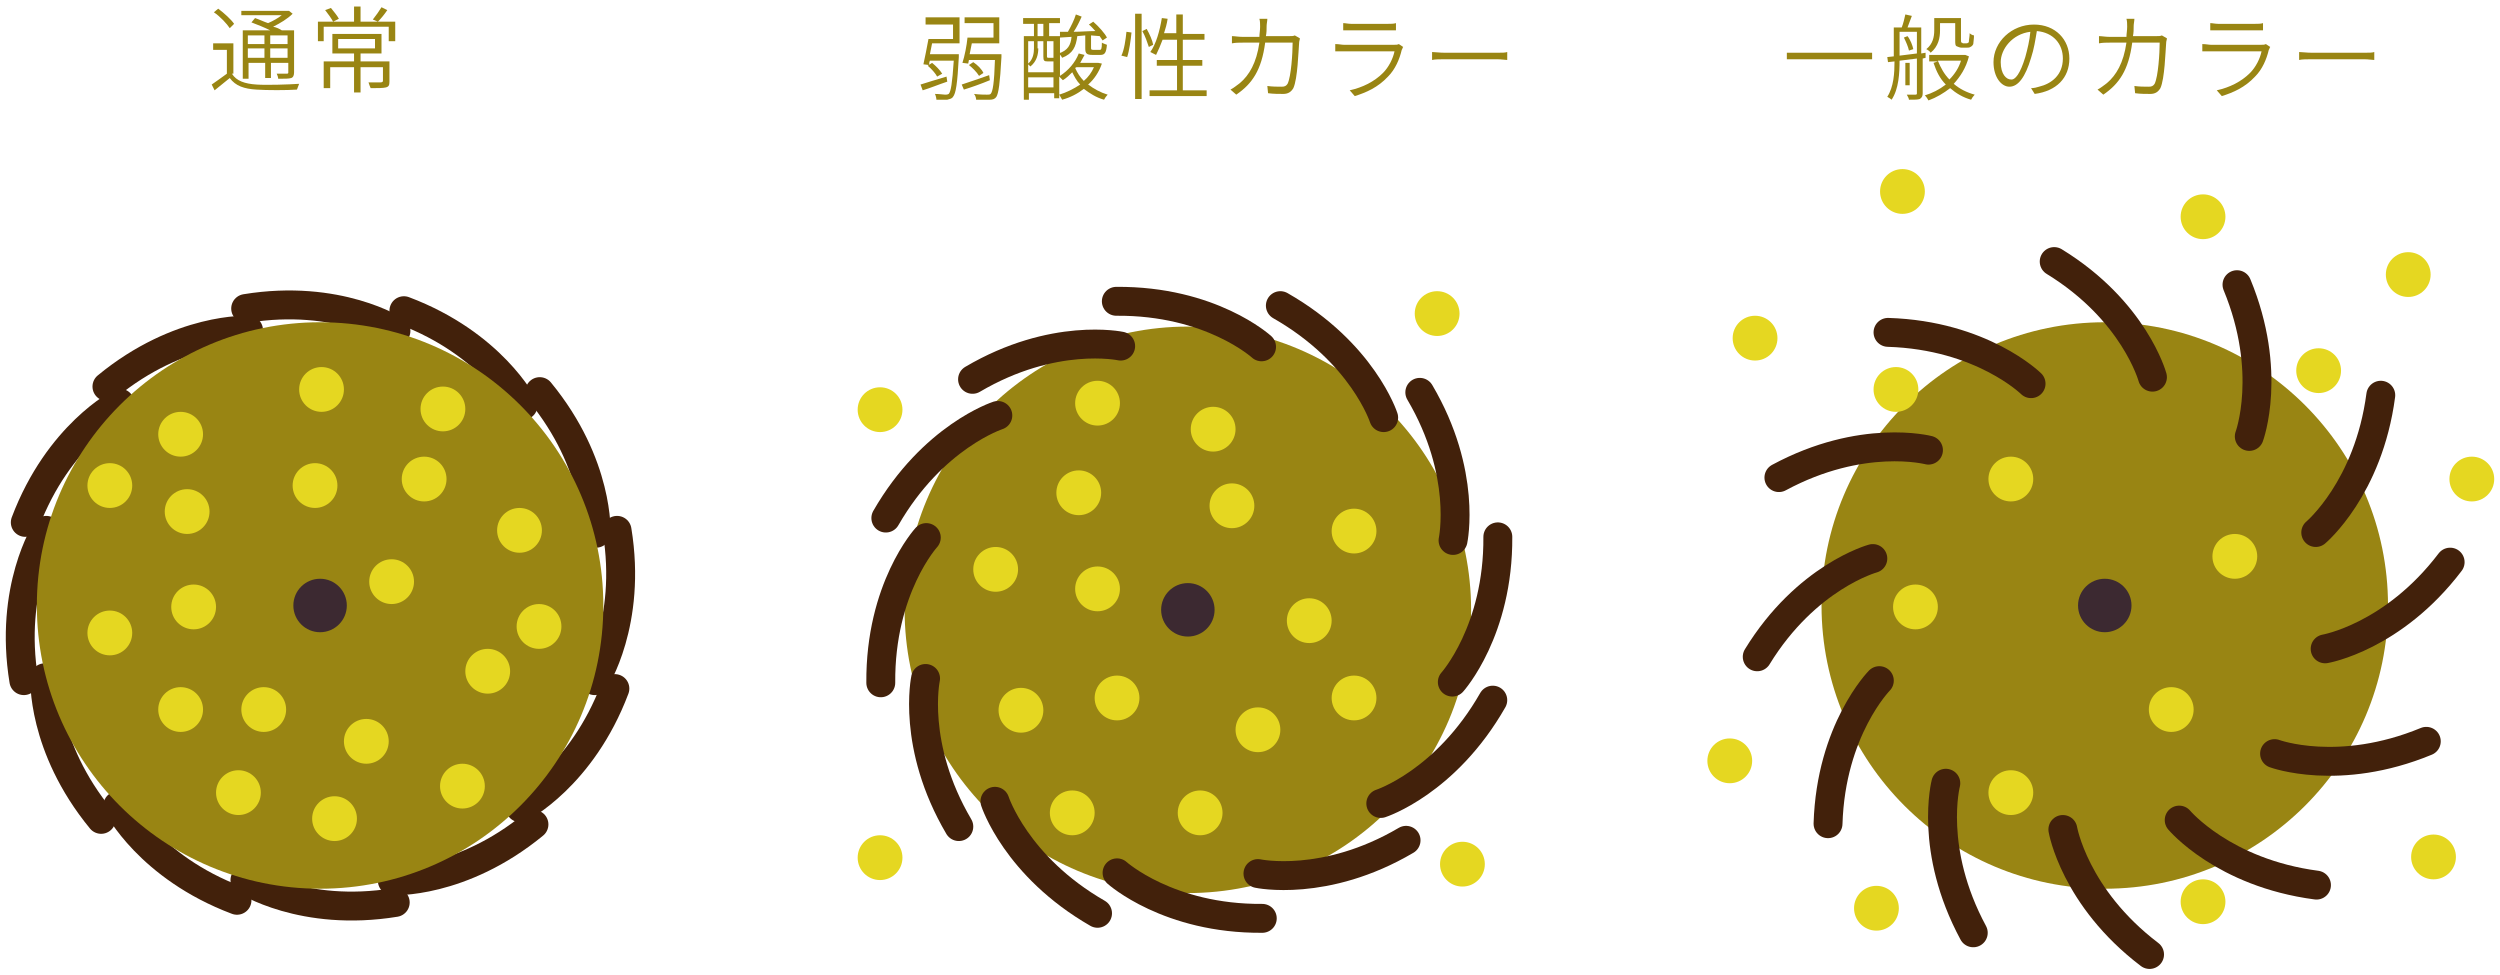 <?xml version="1.0" encoding="utf-8"?>
<!-- Generator: Adobe Illustrator 23.0.1, SVG Export Plug-In . SVG Version: 6.00 Build 0)  -->
<svg version="1.1" id="レイヤー_1" xmlns="http://www.w3.org/2000/svg" xmlns:xlink="http://www.w3.org/1999/xlink" x="0px"
	 y="0px" viewBox="0 0 346 135" style="enable-background:new 0 0 346 135;" xml:space="preserve">
<style type="text/css">
	.st0{fill:#998513;}
	.st1{fill:none;stroke:#42210B;stroke-width:4;stroke-linecap:round;stroke-miterlimit:10;}
	.st2{fill:#3C2931;}
	.st3{fill:#E5D721;}
</style>
<g>
	<path class="st0" d="M259.1,7.3v0.9h-11.8V7.3H259.1z"/>
	<path class="st0" d="M266.1,8.1v4.8c0,0.4-0.1,0.6-0.4,0.8c-0.3,0.1-0.7,0.1-1.5,0.1c0-0.2-0.2-0.5-0.3-0.7c0.6,0,1,0,1.2,0
		c0.2,0,0.2-0.1,0.2-0.2V8.1c-0.8,0.1-1.7,0.2-2.4,0.3c0,1.7-0.1,3.9-1.1,5.4c-0.1-0.1-0.4-0.3-0.6-0.4c0.9-1.4,1-3.3,1-4.9
		l-0.9,0.1l-0.1-0.7l0.9-0.1v-4h1.1c0.2-0.5,0.4-1.3,0.5-1.8l0.9,0.2c-0.2,0.5-0.4,1.1-0.6,1.6h1.9v3.6l0.6-0.1l0,0.7L266.1,8.1z
		 M262.9,7.7c0.7-0.1,1.6-0.2,2.4-0.3v-3h-2.4V7.7z M264,5c0.4,0.5,0.7,1.3,0.8,1.8L264.2,7c-0.1-0.5-0.4-1.2-0.7-1.8L264,5z
		 M264.3,11.8h-0.6V8.7h0.6V11.8z M272.5,7.8c-0.4,1.6-1.2,2.8-2.1,3.8c0.8,0.7,1.8,1.2,2.9,1.5c-0.2,0.2-0.4,0.5-0.5,0.7
		c-1.1-0.3-2.1-0.9-2.9-1.6c-0.9,0.7-1.9,1.3-3,1.7c-0.1-0.2-0.3-0.5-0.5-0.7c1-0.3,2-0.8,2.9-1.5c-0.8-0.8-1.3-1.8-1.7-3l0.6-0.2
		H267V7.6h4.8l0.2,0L272.5,7.8z M268.5,4.2c0,1-0.2,2.2-1.3,3.1c-0.1-0.2-0.4-0.4-0.6-0.5c0.9-0.7,1.1-1.7,1.1-2.6V2.5h3.7v3
		c0,0.2,0,0.4,0.1,0.4c0.1,0,0.1,0.1,0.2,0.1h0.4c0.1,0,0.2,0,0.3-0.1c0.1,0,0.1-0.1,0.1-0.3c0-0.2,0.1-0.5,0.1-1
		c0.1,0.1,0.4,0.3,0.6,0.3c0,0.5-0.1,1-0.1,1.2c-0.1,0.2-0.2,0.3-0.4,0.4c-0.1,0.1-0.4,0.1-0.6,0.1h-0.6c-0.2,0-0.5-0.1-0.7-0.2
		c-0.2-0.1-0.2-0.3-0.2-1V3.2h-2.1V4.2z M268.2,8.4c0.4,1,0.9,1.9,1.6,2.6c0.7-0.7,1.3-1.6,1.6-2.6H268.2z"/>
	<path class="st0" d="M281.1,12.2c0.4,0,0.8-0.1,1.1-0.2c1.7-0.4,3.3-1.6,3.3-3.9c0-2-1.3-3.6-3.6-3.8c-0.2,1.2-0.4,2.5-0.8,3.7
		c-0.8,2.7-1.8,4-3,4c-1.1,0-2.2-1.3-2.2-3.4c0-2.8,2.5-5.2,5.6-5.2c3,0,4.9,2.1,4.9,4.7c0,2.7-1.8,4.5-4.8,4.9L281.1,12.2z
		 M280.3,7.9c0.3-1.1,0.6-2.3,0.7-3.5c-2.5,0.3-4.1,2.4-4.1,4.2c0,1.7,0.8,2.4,1.4,2.4C278.9,11.1,279.6,10.2,280.3,7.9z"/>
	<path class="st0" d="M299.9,5.3c0,0.2-0.1,0.4-0.1,0.6c-0.1,1.2-0.2,5-0.8,6.3c-0.3,0.5-0.7,0.8-1.4,0.8c-0.6,0-1.4,0-2.1-0.1
		l-0.1-1c0.7,0.1,1.4,0.1,2,0.1c0.4,0,0.6-0.1,0.8-0.4c0.5-1,0.7-4.3,0.7-5.7h-3.8c-0.5,3.8-1.8,5.7-4,7.2l-0.8-0.7
		c0.4-0.2,0.9-0.6,1.3-0.9c1.3-1.1,2.3-2.8,2.7-5.6h-2.3c-0.5,0-1,0-1.5,0.1V5c0.4,0,0.9,0.1,1.4,0.1h2.4c0-0.4,0.1-0.9,0.1-1.4
		c0-0.3,0-0.8-0.1-1.1h1.1c0,0.3-0.1,0.7-0.1,1c0,0.5,0,0.9-0.1,1.4h3.2c0.4,0,0.6,0,0.8-0.1L299.9,5.3z"/>
	<path class="st0" d="M314.2,6.5c-0.1,0.1-0.1,0.3-0.2,0.4c-0.3,1.3-0.9,2.7-1.9,3.7c-1.4,1.5-3,2.2-4.6,2.7l-0.7-0.8
		c1.8-0.4,3.4-1.2,4.6-2.4c0.8-0.8,1.4-2,1.6-3h-7c-0.3,0-0.8,0-1.2,0v-1c0.5,0,0.9,0.1,1.2,0.1h6.9c0.3,0,0.5,0,0.7-0.1L314.2,6.5z
		 M305.9,3.2c0.3,0,0.7,0.1,1.1,0.1h5.1c0.4,0,0.8,0,1.1-0.1v1c-0.3,0-0.7,0-1.2,0H307c-0.4,0-0.8,0-1.1,0V3.2z"/>
	<path class="st0" d="M318.2,7.2c0.4,0,1,0.1,1.8,0.1h7.2c0.7,0,1.1,0,1.4-0.1v1.1c-0.3,0-0.8-0.1-1.4-0.1H320c-0.7,0-1.4,0-1.8,0.1
		V7.2z"/>
</g>
<g>
	<path class="st0" d="M131.1,11.3c-1.2,0.4-2.4,0.9-3.4,1.2l-0.3-0.8c0.9-0.3,2.3-0.7,3.6-1.1L131.1,11.3z M132.7,7.5
		c0,0,0,0.3,0,0.4c-0.2,3.7-0.4,5-0.8,5.5c-0.2,0.3-0.5,0.3-0.8,0.4c-0.3,0-0.9,0-1.5,0c0-0.2-0.1-0.6-0.2-0.8
		c0.6,0,1.2,0.1,1.4,0.1c0.2,0,0.3,0,0.5-0.1c0.3-0.3,0.5-1.5,0.7-4.6h-3.3c-0.1,0.2-0.1,0.4-0.1,0.6l-0.8-0.1
		c0.2-0.9,0.5-2.4,0.7-3.5h3.4v-2h-3.8V2.4h4.7V6H129c-0.1,0.5-0.2,1-0.3,1.5H132.7z M129.7,10.6c-0.2-0.4-0.8-1.1-1.3-1.5l0.6-0.4
		c0.5,0.4,1.1,1,1.4,1.5L129.7,10.6z M137,11.1c-1.2,0.5-2.6,1-3.6,1.3l-0.3-0.7c0.9-0.3,2.4-0.8,3.8-1.3L137,11.1z M138.6,7.5
		c0,0,0,0.3,0,0.4c-0.2,3.7-0.4,5-0.7,5.5c-0.2,0.3-0.5,0.4-0.9,0.4c-0.4,0-1.1,0-1.9,0c0-0.2-0.1-0.6-0.3-0.8
		c0.8,0.1,1.5,0.1,1.8,0.1c0.2,0,0.4,0,0.5-0.1c0.3-0.3,0.5-1.5,0.6-4.7h-3.6L134,8.8l-0.8-0.1c0.3-0.9,0.6-2.4,0.7-3.5h3.6v-2h-4
		V2.4h4.8V6h-3.8c-0.1,0.5-0.2,1-0.3,1.5H138.6z M135.5,10.5c-0.3-0.5-0.9-1.1-1.4-1.5l0.6-0.4c0.6,0.4,1.2,1,1.4,1.5L135.5,10.5z"
		/>
	<path class="st0" d="M152.5,8.8c-0.4,1.2-1.1,2.2-1.9,2.9c0.8,0.6,1.7,1.1,2.7,1.4c-0.2,0.2-0.4,0.5-0.5,0.7
		c-1.1-0.3-2-0.9-2.8-1.5c-0.9,0.7-1.9,1.2-3,1.5c-0.1-0.2-0.3-0.5-0.4-0.7c1-0.3,2-0.8,2.9-1.4c-0.5-0.5-0.8-1.1-1.1-1.7
		c-0.4,0.4-0.8,0.8-1.3,1.1c-0.1-0.1-0.3-0.3-0.5-0.5v3h-0.7v-0.7h-3.5v0.9h-0.7V5h1.4V3.3h-1.5V2.5h5.1v0.7h-1.5V5h1.5v5.5
		c1.1-0.7,2.1-1.8,2.6-3.1l0.8,0.2c-0.2,0.4-0.4,0.7-0.6,1.1h2.4l0.1,0L152.5,8.8z M143.7,6.7c0,0.8-0.2,1.8-1.1,2.5
		c-0.1-0.1-0.2-0.2-0.3-0.3V10h3.5V8.5h-0.1h-0.7c-0.5,0-0.6-0.1-0.6-0.7V5.7h-0.8V6.7z M142.3,5.7v3.1c0.7-0.6,0.8-1.5,0.8-2.1v-1
		H142.3z M145.8,12.1v-1.4h-3.5v1.4H145.8z M143.6,5h0.8V3.3h-0.8V5z M145.8,5.7h-0.9v2.1c0,0.1,0,0.2,0.2,0.2h0.5
		c0.1,0,0.2,0,0.2,0V5.7z M146.7,4.4l1.1,0c0.4-0.7,0.9-1.7,1.1-2.4l0.8,0.3c-0.3,0.7-0.7,1.5-1.1,2.1c0.9,0,2-0.1,3-0.1
		c-0.3-0.3-0.6-0.7-0.9-0.9l0.6-0.4c0.7,0.6,1.6,1.6,1.9,2.2l-0.6,0.4c-0.1-0.2-0.3-0.4-0.4-0.6L151,4.9v1.7c0,0.2,0,0.3,0.3,0.3
		h0.9c0.2,0,0.3-0.1,0.3-1c0.1,0.1,0.5,0.2,0.7,0.3c-0.1,1.1-0.3,1.4-0.9,1.4h-1.1c-0.8,0-1-0.2-1-0.9V4.9L149.1,5
		c-0.2,1.5-0.6,2.4-2.1,3c-0.1-0.2-0.3-0.5-0.5-0.6c1.3-0.4,1.7-1.2,1.8-2.3l-1.6,0.1L146.7,4.4z M148.8,9.4
		c0.3,0.7,0.7,1.3,1.2,1.8c0.6-0.5,1.1-1.2,1.4-1.9H149L148.8,9.4z"/>
	<path class="st0" d="M155.2,7.7c0.4-0.8,0.6-2.3,0.7-3.3l0.7,0.1c-0.1,1-0.3,2.5-0.6,3.4L155.2,7.7z M157.1,1.9h0.9v11.8h-0.9V1.9z
		 M158.7,4c0.4,0.7,0.8,1.6,0.9,2.2L159,6.5c-0.2-0.6-0.5-1.5-0.9-2.2L158.7,4z M167,12.5v0.8h-7.9v-0.8h3.8V9.1h-2.8V8.3h2.8V5.5
		h-2c-0.3,0.8-0.6,1.5-0.9,2.1c-0.2-0.1-0.6-0.3-0.8-0.4c0.8-1.1,1.3-2.9,1.6-4.7l0.8,0.1c-0.1,0.7-0.3,1.4-0.5,2h1.7V2h0.9v2.7h3
		v0.8h-3v2.8h2.7v0.8h-2.7v3.4H167z"/>
	<path class="st0" d="M179.9,5.3c0,0.2-0.1,0.4-0.1,0.6c-0.1,1.2-0.2,5-0.8,6.3c-0.3,0.5-0.7,0.8-1.4,0.8c-0.6,0-1.4,0-2.1-0.1
		l-0.1-1c0.7,0.1,1.4,0.1,2,0.1c0.4,0,0.6-0.1,0.8-0.4c0.5-1,0.7-4.3,0.7-5.7h-3.8c-0.5,3.8-1.8,5.7-4,7.2l-0.8-0.7
		c0.4-0.2,0.9-0.6,1.3-0.9c1.3-1.1,2.3-2.8,2.7-5.6h-2.3c-0.5,0-1,0-1.5,0.1V5c0.4,0,0.9,0.1,1.4,0.1h2.4c0-0.4,0.1-0.9,0.1-1.4
		c0-0.3,0-0.8-0.1-1.1h1.1c0,0.3-0.1,0.7-0.1,1c0,0.5,0,0.9-0.1,1.4h3.2c0.4,0,0.6,0,0.8-0.1L179.9,5.3z"/>
	<path class="st0" d="M194.2,6.5c-0.1,0.1-0.1,0.3-0.2,0.4c-0.3,1.3-0.9,2.7-1.9,3.7c-1.4,1.5-3,2.2-4.6,2.7l-0.7-0.8
		c1.8-0.4,3.4-1.2,4.6-2.4c0.8-0.8,1.4-2,1.6-3h-7c-0.3,0-0.8,0-1.2,0v-1c0.5,0,0.9,0.1,1.2,0.1h6.9c0.3,0,0.5,0,0.7-0.1L194.2,6.5z
		 M185.9,3.2c0.3,0,0.7,0.1,1.1,0.1h5.1c0.4,0,0.8,0,1.1-0.1v1c-0.3,0-0.7,0-1.2,0H187c-0.4,0-0.8,0-1.1,0V3.2z"/>
	<path class="st0" d="M198.2,7.2c0.4,0,1,0.1,1.8,0.1h7.2c0.7,0,1.1,0,1.4-0.1v1.1c-0.3,0-0.8-0.1-1.4-0.1H200c-0.7,0-1.4,0-1.8,0.1
		V7.2z"/>
</g>
<g>
	<g>
		<circle class="st0" cx="291.3" cy="83.8" r="39.2"/>
		<g>
			<g>
				<path class="st1" d="M297.9,52.2c0,0-2.5-9.2-13.6-16"/>
				<path class="st1" d="M285.5,114.8c0,0,1.6,9.4,12,17.3"/>
			</g>
			<g>
				<path class="st1" d="M281.1,53.1c0,0-6.8-6.7-19.8-7.1"/>
				<path class="st1" d="M301.6,113.5c0,0,6.1,7.3,19,9"/>
			</g>
			<g>
				<path class="st1" d="M266.9,62.3c0,0-9.2-2.4-20.7,3.8"/>
				<path class="st1" d="M314.8,104.3c0,0,8.9,3.3,21-1.7"/>
			</g>
			<g>
				<path class="st1" d="M259.2,77.3c0,0-9.2,2.5-16,13.6"/>
				<path class="st1" d="M321.8,89.8c0,0,9.4-1.6,17.3-12"/>
			</g>
			<g>
				<path class="st1" d="M260.1,94.2c0,0-6.7,6.8-7.1,19.8"/>
				<path class="st1" d="M320.5,73.7c0,0,7.3-6.1,9-19"/>
			</g>
			<g>
				<path class="st1" d="M269.3,108.4c0,0-2.4,9.2,3.8,20.7"/>
				<path class="st1" d="M311.3,60.4c0,0,3.3-8.9-1.7-21"/>
			</g>
		</g>
		<circle class="st2" cx="291.3" cy="83.8" r="3.7"/>
	</g>
	<circle class="st3" cx="262.4" cy="53.9" r="3.1"/>
	<circle class="st3" cx="278.3" cy="66.3" r="3.1"/>
	<circle class="st3" cx="265.1" cy="84" r="3.1"/>
	<circle class="st3" cx="242.9" cy="46.8" r="3.1"/>
	<circle class="st3" cx="263.3" cy="26.5" r="3.1"/>
	<circle class="st3" cx="304.9" cy="30" r="3.1"/>
	<circle class="st3" cx="320.9" cy="51.3" r="3.1"/>
	<circle class="st3" cx="333.3" cy="38" r="3.1"/>
	<circle class="st3" cx="309.3" cy="77" r="3.1"/>
	<circle class="st3" cx="239.4" cy="105.3" r="3.1"/>
	<circle class="st3" cx="259.7" cy="125.7" r="3.1"/>
	<circle class="st3" cx="278.3" cy="109.7" r="3.1"/>
	<circle class="st3" cx="304.9" cy="124.8" r="3.1"/>
	<circle class="st3" cx="300.5" cy="98.2" r="3.1"/>
	<circle class="st3" cx="336.8" cy="118.6" r="3.1"/>
	<circle class="st3" cx="342.1" cy="66.3" r="3.1"/>
</g>
<g>
	<g>
		<circle class="st0" cx="164.4" cy="84.4" r="39.2"/>
		<g>
			<g>
				<path class="st1" d="M174.6,48c0,0-7-6.4-20.1-6.3"/>
				<path class="st1" d="M154.6,120.8c0,0,7.1,6.4,20.1,6.3"/>
			</g>
			<g>
				<path class="st1" d="M155.1,47.9c0,0-9.3-2-20.5,4.6"/>
				<path class="st1" d="M174.1,120.9c0,0,9.3,2,20.5-4.6"/>
			</g>
			<g>
				<path class="st1" d="M138.1,57.5c0,0-9,2.9-15.5,14.2"/>
				<path class="st1" d="M191.1,111.2c0,0,9-2.9,15.5-14.3"/>
			</g>
			<g>
				<path class="st1" d="M128.2,74.4c0,0-6.4,7-6.3,20.1"/>
				<path class="st1" d="M201,94.4c0,0,6.4-7.1,6.3-20.1"/>
			</g>
			<g>
				<path class="st1" d="M128.1,93.9c0,0-2,9.3,4.6,20.5"/>
				<path class="st1" d="M201.1,74.8c0,0,2-9.3-4.6-20.5"/>
			</g>
			<g>
				<path class="st1" d="M137.7,110.9c0,0,2.9,9,14.2,15.5"/>
				<path class="st1" d="M191.5,57.8c0,0-2.9-9-14.3-15.5"/>
			</g>
		</g>
		<circle class="st2" cx="164.4" cy="84.4" r="3.7"/>
	</g>
	<circle class="st3" cx="149.3" cy="68.2" r="3.1"/>
	<circle class="st3" cx="121.8" cy="56.7" r="3.1"/>
	<circle class="st3" cx="121.8" cy="118.7" r="3.1"/>
	<circle class="st3" cx="198.9" cy="43.4" r="3.1"/>
	<circle class="st3" cx="202.4" cy="119.6" r="3.1"/>
	<circle class="st3" cx="137.8" cy="78.8" r="3.1"/>
	<circle class="st3" cx="141.3" cy="98.3" r="3.1"/>
	<circle class="st3" cx="154.6" cy="96.6" r="3.1"/>
	<circle class="st3" cx="166.1" cy="112.5" r="3.1"/>
	<circle class="st3" cx="151.9" cy="81.5" r="3.1"/>
	<circle class="st3" cx="167.9" cy="59.4" r="3.1"/>
	<circle class="st3" cx="181.2" cy="85.9" r="3.1"/>
	<circle class="st3" cx="174.1" cy="101" r="3.1"/>
	<circle class="st3" cx="187.4" cy="96.6" r="3.1"/>
	<circle class="st3" cx="187.4" cy="73.5" r="3.1"/>
	<circle class="st3" cx="170.5" cy="70" r="3.1"/>
	<circle class="st3" cx="151.9" cy="55.8" r="3.1"/>
	<circle class="st3" cx="148.4" cy="112.5" r="3.1"/>
</g>
<g>
	<g>
		<path class="st0" d="M32.1,10.2c0.6,1,1.8,1.4,3.4,1.5c1.4,0.1,4.4,0,5.9-0.1c-0.1,0.2-0.2,0.6-0.3,0.8c-1.4,0.1-4.2,0.1-5.6,0
			c-1.7-0.1-2.9-0.5-3.7-1.6c-0.7,0.6-1.4,1.1-2.1,1.7l-0.4-0.8c0.6-0.4,1.4-1,2.1-1.5V6.9h-1.9V6h2.8V10.2z M31.8,3.9
			c-0.4-0.6-1.3-1.6-2.2-2.2l0.6-0.5C31,1.8,32,2.7,32.4,3.3L31.8,3.9z M35.3,2.5c0.6,0.2,1.2,0.5,1.8,0.7c0.7-0.3,1.4-0.7,1.9-1.1
			h-5.6V1.5h6.4l0.2,0l0.5,0.4c-0.7,0.7-1.7,1.3-2.7,1.8C38.3,3.8,38.7,4,39,4.2h1.7V10c0,0.4-0.1,0.7-0.4,0.8
			c-0.3,0.1-0.9,0.1-1.8,0.1c0-0.2-0.1-0.5-0.2-0.7c0.6,0,1.2,0,1.4,0c0.2,0,0.2-0.1,0.2-0.2V8.7h-2.4v2.1h-0.8V8.7h-2.3v2.2h-0.8
			V4.2h3.8c-0.8-0.4-1.8-0.8-2.6-1.1L35.3,2.5z M34.3,4.9v1.2h2.3V4.9H34.3z M36.6,8V6.7h-2.3V8H36.6z M39.8,4.9h-2.4v1.2h2.4V4.9z
			 M39.8,8V6.7h-2.4V8H39.8z"/>
		<path class="st0" d="M54.7,3v2.7h-0.9v-2h-9v2H44V3h5V0.9h0.9V3H54.7z M53.9,11.3c0,0.5-0.1,0.7-0.5,0.8c-0.4,0.1-1.1,0.1-2.1,0.1
			c-0.1-0.2-0.2-0.5-0.3-0.8c0.8,0,1.5,0,1.7,0c0.2,0,0.3-0.1,0.3-0.2V9.3h-3.1v3.5H49V9.3h-3.3v2.9h-0.9V8.5H49V7.4H46V4.7h6.8v2.7
			h-2.9v1.1h4V11.3z M45.8,1.1c0.4,0.5,0.9,1.1,1.1,1.5L46.1,3c-0.2-0.4-0.7-1.1-1.1-1.6L45.8,1.1z M46.8,6.7h5.1V5.4h-5.1V6.7z
			 M53.6,1.4c-0.4,0.6-0.9,1.2-1.3,1.6l-0.7-0.3C52,2.2,52.5,1.5,52.8,1L53.6,1.4z"/>
	</g>
	<g>
		<g>
			<g>
				<g>
					<path class="st1" d="M34.4,45.7c0,0-9.5-0.5-19.6,7.8"/>
					<path class="st1" d="M54.3,121.9c0,0,9.5,0.5,19.6-7.8"/>
				</g>
				<g>
					<path class="st1" d="M16.6,55.8c0,0-8.5,4.3-13.1,16.5"/>
					<path class="st1" d="M72,111.8c0,0,8.5-4.3,13.1-16.5"/>
				</g>
				<g>
					<path class="st1" d="M6.4,73.4c0,0-5.2,8-3.1,20.8"/>
					<path class="st1" d="M82.3,94.2c0,0,5.2-8,3.1-20.8"/>
				</g>
				<g>
					<path class="st1" d="M6.2,93.8c0,0-0.5,9.5,7.8,19.6"/>
					<path class="st1" d="M82.5,73.8c0,0,0.5-9.5-7.8-19.6"/>
				</g>
				<g>
					<path class="st1" d="M16.3,111.5c0,0,4.3,8.5,16.5,13.1"/>
					<path class="st1" d="M72.4,56.1c0,0-4.3-8.5-16.5-13.1"/>
				</g>
				<g>
					<path class="st1" d="M54.8,45.8c0,0-8-5.2-20.8-3.1"/>
					<path class="st1" d="M33.9,121.8c0,0,8,5.2,20.8,3.1"/>
				</g>
			</g>
			<circle class="st0" cx="44.3" cy="83.8" r="39.2"/>
			<circle class="st2" cx="44.3" cy="83.8" r="3.7"/>
		</g>
		<circle class="st3" cx="25" cy="60.1" r="3.1"/>
		<circle class="st3" cx="15.2" cy="67.2" r="3.1"/>
		<circle class="st3" cx="25.9" cy="70.8" r="3.1"/>
		<circle class="st3" cx="15.2" cy="87.6" r="3.1"/>
		<circle class="st3" cx="26.8" cy="84" r="3.1"/>
		<circle class="st3" cx="25" cy="98.2" r="3.1"/>
		<circle class="st3" cx="33" cy="109.7" r="3.1"/>
		<circle class="st3" cx="36.5" cy="98.2" r="3.1"/>
		<circle class="st3" cx="43.6" cy="67.2" r="3.1"/>
		<circle class="st3" cx="44.5" cy="53.9" r="3.1"/>
		<circle class="st3" cx="58.7" cy="66.3" r="3.1"/>
		<circle class="st3" cx="61.3" cy="56.6" r="3.1"/>
		<circle class="st3" cx="54.2" cy="80.5" r="3.1"/>
		<circle class="st3" cx="71.9" cy="73.4" r="3.1"/>
		<circle class="st3" cx="67.5" cy="92.9" r="3.1"/>
		<circle class="st3" cx="74.6" cy="86.7" r="3.1"/>
		<circle class="st3" cx="50.7" cy="102.6" r="3.1"/>
		<circle class="st3" cx="46.3" cy="113.3" r="3.1"/>
		<circle class="st3" cx="64" cy="108.8" r="3.1"/>
	</g>
</g>
</svg>
